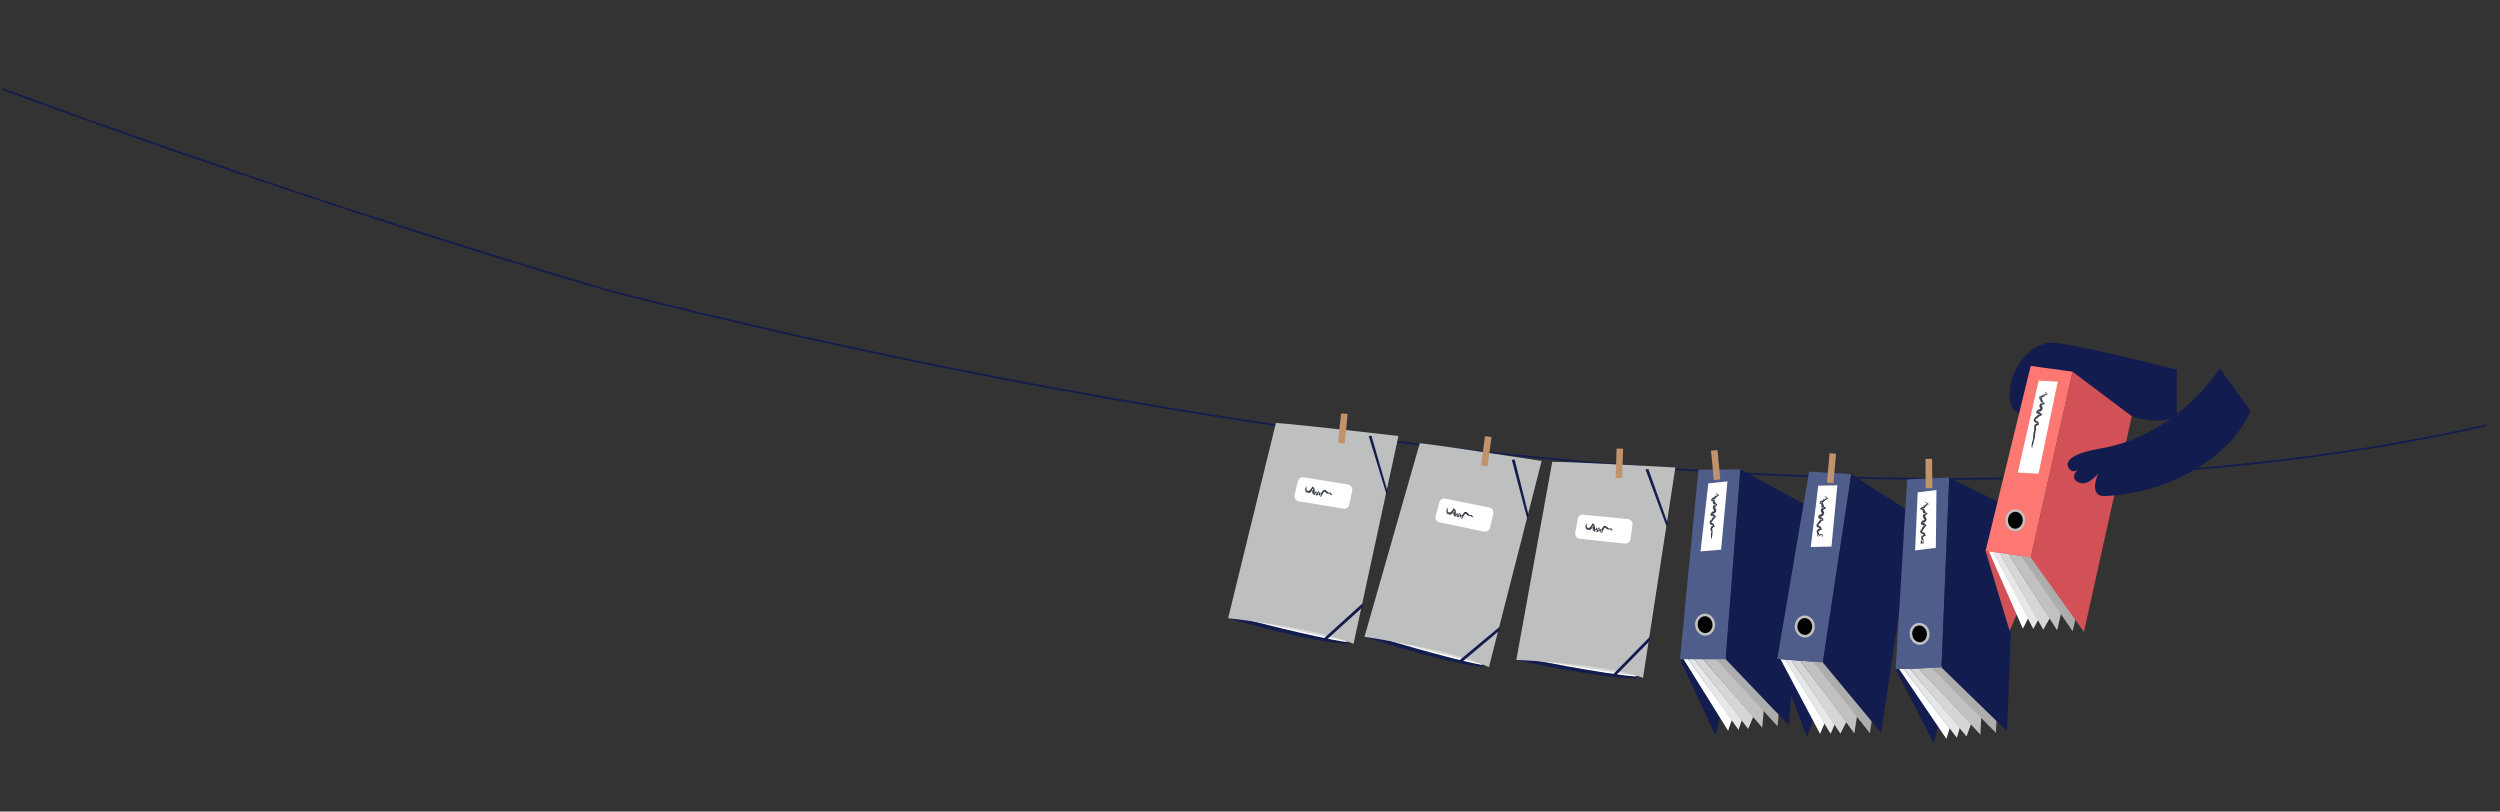 <svg xmlns="http://www.w3.org/2000/svg" width="1531" height="497"><rect width="100%" height="100%" fill="#333333" stroke="none"/><g fill="none" fill-rule="evenodd"><path stroke="#131C4E" stroke-width="1.1" d="M1522.9 260.4c-374.2 85.5-885.4-15-1147.7-81.8 0 0-164.5-46.9-373.5-124"/><path fill="#131C4E" d="M928.6 404.1s48.3 11 73.6 11.4l.9-4.1-31.6-16.6-43 9.3Z"/><path fill="#FFF" d="M935.8 403.5s46.3 9.3 66 10.8l-.2-2.8-46.7-9.7-19.1 1.7Z"/><path fill="#D6D6D6" d="m935.8 403.5 67.1 10.5.6-7.1-26.2-15.4-18.3.5z"/><path fill="#BEBFBF" d="m950.6 282.8-22 121.3s55.7 2.5 77.6 11l19.8-128.8s-60.7-3.4-75.4-3.5"/><path fill="#131C4E" d="m1007.7 287.5 13.1 35.4.4-2.7-11.7-32.9zm2.5 102.6-23 23.5 1.6.8 21.6-22z"/><path fill="#FFF" d="m969.6 315.2 27.3 2.7c1.8.2 3 1.9 2.8 3.6l-1.2 8.7a3.2 3.2 0 0 1-3.5 2.7l-27.5-3a3.2 3.2 0 0 1-2.8-3.6l1.5-8.5a3.2 3.2 0 0 1 3.4-2.6"/><path fill="#3A404A" d="M971.7 320.1s-.1.1 0 0m15.5 4.9c-.5 0-.6-.5-1-.6 0 0 .2-.2 0-.2a.6.6 0 0 1-.2-.2c0 .3-.6.4-.8.2h-.3c0 .1 0 0-.1 0v-.1l-.1.1c-.3.2-.3-.2-.5-.1v-.1c-.3 0-.6-.4-.9-.5l.1-.2h-.3c.1-.1-.2 0-.2 0v-.1s0-.1-.1 0v-.1c0 .2 0-.1-.1 0l-.1.1c0 .1-.2.1 0 .2-.2 0 0-.1-.2-.2 0 .5-.3 1-.5 1.3h-.1v.3h-.1c-.1 0 0 .2 0 .2h-.1v.2h-.1c0 .1-.1.1 0 .2h-.1c-.2 0 .1 0 0 .2v-.1.5h-.1l-.3.3c-.1 0 0-.2-.2-.1 0 .2-.3 0-.2.2-.2 0-.3-.3-.4-.3 0 0 .1-.2.2-.1v-.1h.1l-.2-.2h-.4l.2-.2h-.4s.1 0 0 0h-.1v-.3h.1l-.2-.1c0-.1 0-.1-.1 0 0 0 0-.1 0 0l-.2-.1h.1l-.4-.3h.1c0-.2-.3-.2-.2-.4 0 0-.1.1 0 .1-.1 0 0-.1 0-.2h-.2v-.1l.8-.3v.5s.1.2 0 .2l-.1.1v-.2s.1.2 0 .1v.3s-.2-.1-.2 0v.4s0 .2-.2 0c-.1 0 0 .1 0 .2h-.1c.1.2-.2.1-.2.3h-1c0-.2 0-.1-.1-.1l-.1-.4-.3.1-.1-.2c-.1 0-.2-.2-.1-.4l.2.1v-.5h-.2l.2-.3.6-1.1.4 1.4v.1s-.2.3 0 .3c-.2.5-.6.9-.9.6 0 0-.1 0 0 .1 0 .1 0 0 0 0v.1c-.1 0-.2 0-.1-.2-.2 0-.2.4-.5.3v-.1h-.2c-.2 0 0-.1 0-.3h-.3v-.2c0 .2-.1 0-.1 0h-.1v.1h-.2v-.3h-.2s0-.2.1-.1c0 0 .2 0 0-.1 0 0-.2.1-.2 0h.2v-.2h-.1s0-.2-.2-.2v-.2h.1v-.2l-.1-.1c0-.1.4 0 .3-.2h-.3v-1.1h.2s.1 0 0 0h-.2s-.1-.2 0-.2h-.1c.1 0 .1-.1 0-.1 0 0-.1 0 0 0h-.1l1-.3c-.1 0 0 .1 0 0-.1.2-.2.2-.3.2.1.4 0 .7-.2 1l-.1-.1c-.1 0 0 0 0 .1l-.2-.1c-.1 0 0 .2 0 .2 0 .1 0 0 0 0 .1 0 0 .1 0 .2l-.1-.1c-.2 0-.1-.3-.4-.3-.1 0 0-.2-.1-.1 0 0 0 .3.2.3-.1.1.2.2 0 .4 0 0 .1-.2 0-.2l-.1.2.1.2c-.1 0 0-.2-.1-.1v.2c.2.1 0 0 0 .2-.1-.1-.1-.3-.3-.3.1 0 0 .2.2.3l-.2-.1s0 .3-.2 0v.2c-.1 0-.2.2-.3 0 0 0-.2.1 0 .2 0 0 0-.1.1 0l-.1.2h-.2c-.2.2-.1-.1-.3 0l.1-.1s0-.1-.1 0v.3c-.2 0-.1-.1-.2 0v-.2l-.1-.1s-.2.2 0 .2h-.2c-.1 0 0 0 0 .1l-.3-.3v-.2c.1 0 0 0 0-.2h-.1c.1.3-.2.3-.2.6-.2 0 0-.6-.3-.3 0 0-.2.2 0 .2h-.3c.2 0 0-.3.2-.3 0 0 .2-.1 0-.2h-.2c0 .2.1.1 0 .2-.1 0 0-.2-.2 0v.2h-.2l.1-.1c-.2-.2-.1 0-.3 0v-.3c.1 0 .2.3.3 0h-.3.2c0-.1 0-.3-.2-.4l-.1.1-.4-.3c.2 0 0-.2.2-.1-.1 0 0 .4.3.3 0-.2 0 .2.2 0 0 0 0-.2.2-.3h-.1l-.2.2c0-.2-.2-.3-.4-.4h.2a.8.8 0 0 1-.1-.5c-.2 0 0-.2-.2-.1 0 0-.2.2-.3.1h.1s.2-.2 0-.2c.1.1.3 0 .4 0h.1l-.1-.4v-.5h.3c0-.2-.2 0-.1-.2 0 0 .2-.1 0-.2h.2c.2 0 0-.1 0-.2-.2-.1 0-.2-.1-.3h.1s.1-.2 0-.2l.3.2h-.2c-.1 0-.1.1 0 .2v-.1h.2v.2s.1 0 0 .2v.3a.7.7 0 0 1-.2-.2v.1l.2.2c0 .1.1.1 0 .2v.5h-.1c.2 0 0 .3.2.3-.1.2.1.3 0 .4l.6.3-.1.2c0-.1 0 0 0 0s.2 0 .2-.2c0 .2.3 0 .4 0h.3l.1.1.1-.3h.3c.1-.4.4-.4.5-.8h.1c0-.3.4-.6.4-.9l.2.1c.1 0 0-.2 0-.2l.3-.8.7.5c.1 0 .3.1.3.3l.3.2c0 .3 0 .4.2.7 0-.1-.2 0-.2 0 .1 0 0 .3.3.2-.1.3.1.6-.1.8h.1v.5h-.1c.2.3 0 .5 0 .6h.1l-.1.2.1-.3.1.2.2.2h-.1l.8.2c-.1-.1 0 0 .2-.1l.1-.1c0 .1 0-.1 0 0v.2l-.1-.2v-.3h.3s-.1-.1 0-.1c-.1 0 .2 0 .1-.1h-.2l.1-.2 1.2-1v.7c-.1 0 0 .1 0 .2.2 0 .2.3.5.2l.8 1.1.2.3v.2l-.2.3-.2-.2-.2-.1-.1-.1.1-.4.3-.6.6-1.2c.3 0 .2 0 .4-.4-.1 0 .2-.2.1-.4l.8-.4c.3 0 .6 0 .8.2l.6.4h-.1.1v.1h.1c.4.2.6.5.8.7l.3.1.1.2 1.6-.2c0 .5.3 1 .8 1 0 0-.2.4-.5.4m-15.5-4.6h-.2.2m-.9 2s-.1 0 0 0m.1.7-.2-.2.2.2"/><path fill="#3A404A" d="M971 323.8c0 .1 0 .1-.1 0m.3-.1v.2s-.2 0 0-.2m1.3.9h.1s-.1.2-.1 0m.7-.1v.1Zm3.7 0v-.1.1m2.1.5c.1 0 0 0 0 0m1.8 1.3z"/><path fill="#C1936C" d="m989.8 281.8-.4 11h4l.6-18-4-.1z"/><path fill="#131C4E" d="M835.6 389.9s47 15.7 72.2 18.5l1.3-4-29.9-19.6-43.6 5Z"/><path fill="#FFF" d="M842.9 390s45.1 13.7 64.7 17.2v-2.8L862 390.2l-19-.2Z"/><path fill="#D6D6D6" d="m842.9 390 65.7 17 1.4-7-24.6-17.9-18.3-1.3z"/><path fill="#BEBFBF" d="M869.5 271.3 835.6 390s55.2 8 76.2 18.6l32.3-126.3s-60-9.3-74.6-10.9"/><path fill="#131C4E" d="m925.8 281.5 9.6 36.6.7-2.6-8.5-34zM918.2 384 893 405l1.6 1 23.6-19.8z"/><path fill="#FFF" d="m885.2 305.4 26.9 5.4c1.7.4 2.8 2.1 2.4 3.9l-2 8.4a3.3 3.3 0 0 1-3.8 2.4l-27.1-5.6a3.2 3.2 0 0 1-2.4-4l2.3-8.3a3 3 0 0 1 3.7-2.2"/><path fill="#3A404A" d="M886.8 310.5c0-.1-.1.1-.1 0 0 0 .1 0 0 0m15.1 6.3c-.6.1-.6-.5-1-.7 0 0 .2 0 0-.1a.5.5 0 0 1-.2-.3c0 .4-.6.4-.8.2 0 0-.2.1-.2 0h-.2v-.2l-.1.1c-.3.3-.3-.2-.5-.2-.3 0-.5-.4-.8-.6l.1-.2c0 .1-.2 0-.2 0l-.3-.1s0-.2 0 0v-.1c-.1.2-.1-.2-.2 0-.1.1-.3.1-.1.2-.2 0 0-.1-.2-.2-.1.5-.3.9-.6 1.3h-.2v.2c-.2 0 0 .2 0 .3l-.2-.2v.4-.1c0 .1-.2.1-.1.3l-.1-.1c-.2 0 .1.1 0 .2l-.1.4-.4.3s0-.2-.2-.2c0 .2-.2 0-.2.3l-.4-.4c.1 0 .2-.2.3 0v-.4h-.5l.2-.2h-.4s.1 0 0-.1c0 0-.2-.1 0-.2v-.2h-.3s.1 0 0 0l-.1-.1h.1l-.4-.3h.1c0-.2-.3-.2-.2-.4v-.1h-.1c-.1 0 0-.1 0 0l-.1-.2.9-.1-.1.4.1.2h-.1l-.1.1v-.2s.1.2 0 .1v.3s-.2-.1-.2 0v.2s-.1.1 0 .2c0 0-.1.2-.3 0v.2c0 .1-.3 0-.3.2h-.6l-.4-.1-.1-.1v-.4l-.3.1-.1-.2c-.1-.1-.2-.3-.1-.4 0 .1.1.2.2.1v-.5h-.2l.2-.3.8-1 .2 1.4s0 .1 0 0c0 .2-.2.4 0 .4-.2.4-.7.8-1 .5v.1c0 .1 0 0 0 0v.1s-.1 0 0-.2c-.3 0-.3.3-.5.2l-.1-.1h-.2c-.2 0 0-.1 0-.2 0 0-.1-.1-.2 0v-.3c0 .2-.1 0-.2 0 .1 0 0 0 0-.1v.2h-.2v-.3c0-.1-.2 0-.2 0l.1-.2v.1s.2 0 0-.1c0-.1-.2 0-.1-.1h.1v-.1c-.1 0 0-.2-.2-.2v-.2c.1 0 .1-.2 0-.2v-.2c0-.1.4 0 .3-.1 0 0-.2-.2-.3-.1.1-.2 0-.4.2-.5h-.1c0-.2-.1-.4.1-.5h.2c-.1 0 0 0 0-.1h-.3v-.2h-.1s-.1 0 0 0l1-.2c-.1 0 0 .1 0 .1h-.3c0 .5-.1.8-.4 1-.1 0 0 0 0 0l-.2-.1v.3s0-.1 0 0c0 0-.1 0 0 .2l-.2-.2v.1c-.2 0 0-.4-.3-.4-.1 0 0-.2-.1-.1 0 0 0 .2.2.3-.1 0 .1.2 0 .4v-.2l-.2.1.1.2s0-.1-.1 0v.2c.2.1 0 0 0 .2-.1-.1-.1-.4-.3-.4.1.1 0 .3.2.4-.1 0-.2 0-.2-.2 0 0 0 .3-.2.1v.1h-.1s-.2.2-.2 0c0 0-.2.1-.1.2.1 0 0-.1.2 0l-.2.2h-.2c-.2.1 0-.1-.2 0v-.2l-.2.3s0-.1 0 0v-.1s0-.2-.2-.2c0 0-.2.2 0 .3-.1 0-.2-.1-.1-.2-.2 0 0 .1-.1.2l-.3-.3.2-.2h-.1c.1-.1 0-.1 0-.2h-.1c0 .3-.2.3-.3.5-.2 0 0-.5-.2-.3 0 0-.2.2 0 .2h-.3c.1 0 0-.3.2-.3 0 0 .1-.1 0-.2h-.2c0 .2.1.1 0 .2-.1 0 0-.2-.2-.1v.2h-.2c0-.2 0 0-.2-.2v-.1c.1-.1.2.2.3 0 0 0-.2 0-.2-.2 0 0 .2-.2 0-.2h-.2l-.3-.3c.2 0 0-.2.1-.1 0 0 .1.4.3.3.1-.1 0 .2.3 0l.1-.2h-.3l-.3-.3h.2v-.5c-.2 0-.1-.2-.3-.2l-.2.2c0-.1.3-.2.1-.2 0 .1.2 0 .4 0h.1l-.1-.4v-.5h.4c0-.1-.2 0-.1-.1 0 0 .2-.2 0-.3l.1.1h.1c.2 0 0-.2 0-.3-.2 0 0-.1 0-.3 0 0 .2 0 0-.1.2 0 .2.1.3.2h-.2c-.1 0 0 0 0 .1h.2v.2s.1 0 0 .2v.3a.7.7 0 0 1-.2-.2l-.1.1.3.2h-.1s.1.1 0 .2v.5h-.2c.3 0 .1.2.2.3 0 .2.2.3 0 .4l.6.4h-.1v.2c0-.2.1-.1.2-.2h.3c.1-.1.2 0 .4 0v.2l.2-.3h.3c.1-.4.4-.4.6-.8.1-.3.5-.5.6-.8l.1.1c.1 0 .1-.2 0-.2l.4-.8.7.6c.1 0 .3.2.2.3 0 .2.2.1.3.3l.1.6c0 .1-.1.4.1.3l-.1.8v.5h-.1c.2.3 0 .4 0 .5h.1l-.2.2.2-.2v.2l.2.2s-.1 0 0 0l.7.3c-.1-.2 0 0 .2-.2.1 0 .2-.1.1 0 0 .1 0-.1 0 0v.2-.5c.2-.1.4.1.2 0 0 0 0-.1 0 0 0-.2.3-.1.2-.2h-.2l.1-.2 1.2-.9v.8c.2.1.2.3.5.3l.7 1.2.2.2-.1.2-.3.4-.1-.2-.2-.2-.1-.1.2-.3.3-.6.7-1.1c.3-.1.3-.1.4-.5 0 0 .3-.2.2-.3.2-.2.5-.3.8-.3.3 0 .6 0 .8.2.4.2.4.3.6.5h-.1c.1.1.2.1.2 0l.7.8c0 .2.3.3.3.2v.2c.1 0 .1 0 0 0h1.6c0 .5.2 1 .7 1 0 0-.2.4-.4.4m-15-6.1h-.2.2m-1.1 1.9s-.1 0 0 0m0 .7-.2-.2.2.2m0 .8c0 .1 0 .1 0 0"/><path fill="#3A404A" d="M885.9 314v.2s-.1 0 0-.1m1.2.9.2.1h-.2m.7-.1c.1 0 0 .1 0 .1Zm3.7.4v-.2.2m2.1.6v.2-.1m1.7 1.5z"/><path fill="#C1936C" d="M908.5 274.1 907 285l4 .5 2.4-17.9-4-.5z"/><path fill="#131C4E" d="M752 378.6s47.6 14 72.8 15.8l1.2-4-30.6-18.5-43.3 6.7Z"/><path fill="#FFF" d="M759.3 378.4s45.6 12 65.3 14.8v-2.8L778.4 378l-19.2.5Z"/><path fill="#D6D6D6" d="m759.3 378.4 66.4 14.6 1-7-25.2-17-18.3-.6z"/><path fill="#BEBFBF" d="m781.4 258.9-29.3 119.7s55.4 5.9 76.8 15.7L856.4 267s-60.4-7-75-8"/><path fill="#131C4E" d="m838.2 267 11 36.1.4-2.6-9.7-33.6zm-3.9 102.6-24.3 22 1.5 1 23-20.8z"/><path fill="#FFF" d="m798.4 292.3 27 4.4c1.8.3 3 2 2.7 3.8l-1.8 8.5c-.3 1.7-2 2.8-3.6 2.5l-27.3-4.5c-1.8-.3-3-2.1-2.6-3.9l2-8.4c.4-1.6 2-2.7 3.6-2.4"/><path fill="#3A404A" d="M800.2 297.4c0-.1-.1 0 0 0m15.2 5.7c-.5.2-.6-.4-1-.6 0 0 .2-.1.1-.2a.5.5 0 0 1-.3-.2c0 .4-.6.4-.8.2 0 0-.2.1-.2 0h-.2v-.2l-.1.1c-.3.3-.3-.1-.5-.1-.3-.1-.5-.5-.8-.7l.1-.1h-.3c0-.2-.2 0-.2-.1-.1 0 0-.2-.1 0v-.2c0 .2 0 0-.1 0l-.1.1c0 .1-.2.1 0 .2-.2 0 0-.1-.2-.2-.1.5-.4.9-.6 1.3h-.1v.3h-.1c-.1 0 0 .1 0 .2l-.2-.1v.3l-.1.2c-.2 0 0 0 0 .1h-.1v.4h-.1l-.3.3s0-.2-.2-.1c0 .2-.3 0-.2.2-.2 0-.3-.3-.4-.3.1 0 .1-.2.2-.1v-.1h.1l-.1-.2h-.5l.2-.2h-.4s.2 0 0-.1c0 0-.2-.1 0-.2v-.2h-.3.1l-.2-.1h.1c-.2 0-.3-.2-.4-.3h.1c0-.2-.3-.2-.2-.4 0 0 0 .1 0 0-.1 0 0 0 0 0l-.2-.2h.1-.1l.9-.2-.1.4.1.2h-.1s0 .2-.1.1v-.2s.1.2 0 .1v.3s-.2-.1-.2 0v.2c0 .1-.1.2 0 .2 0 0-.1.2-.2 0h-.1v.2c0 .2-.2 0-.2.3h-.7l-.4-.1h.1c0-.2 0-.1-.2-.1v-.4l-.3.1-.1-.2c-.1-.1-.2-.3-.1-.4 0 .1.1.2.2.1v-.5h-.2l.2-.3.7-1.1.3 1.5c0 .1-.2.3 0 .3-.2.5-.7.9-1 .6v.1c0 .1 0 0 0 0v.1s-.1 0 0-.2c-.2 0-.2.3-.5.2h-.3v-.3h-.2v-.2c0 .1-.1 0-.2 0 .1-.1 0-.1 0-.2v.2h-.2v-.3h-.2c.1 0 0-.2.1-.1 0 0 .2 0 0-.1h-.1.1v-.2c-.2 0-.1-.2-.2-.2v-.2c.1 0 0-.1 0-.2v-.2h.2l-.2-.2.1-.4c0-.3-.2-.5 0-.6h.2c-.1 0 0 0 0 0h-.3v-.3h-.1s-.1 0 0 0v-.1l1-.2h-.1v.1s-.1.2-.2.1c0 .4-.1.7-.3 1v-.1c-.2 0 0 0 0 .1l-.3-.1v.2c0 .1 0 0 0 0 .1 0 0 .1 0 .2l-.1-.1c-.2 0-.1-.3-.3-.4v.1c-.2 0 0-.2-.2-.2 0 .1 0 .3.2.3 0 .2.2.3 0 .4 0 0 .1 0 0-.1l-.1.1s.1.2 0 .2c0 0 0-.1 0 0v.1c.1.2-.1 0 0 .2-.2 0-.1-.3-.3-.3l.1.4-.1-.2c-.1 0 0 .3-.2.1v.1h-.1c-.1 0-.2.2-.3 0 0 0-.1.1 0 .2.1 0 0-.1.2 0l-.2.2h-.2c-.2.2-.1-.1-.3 0l.1-.2h-.1v.3h-.2l.1-.1s0-.2-.2-.2c0 0-.2.2 0 .3-.1 0-.2 0-.1-.1-.2 0 0 0-.1.1l-.3-.3.1-.1v-.3h-.2c.1.3-.2.4-.2.6-.2 0 0-.6-.3-.3 0 0-.1.2 0 .2h-.3c.2 0 0-.3.2-.3h.1s.1-.2 0-.2h-.2c0 .2.1 0 0 .2-.2 0-.1-.2-.3-.1.1 0 0 .2 0 .2h-.1c-.1-.2-.1 0-.3-.1v-.2c.2 0 .3.2.4 0-.1 0-.2 0-.3-.2h.1s.2-.2 0-.2h-.2l-.4-.3c.2 0 0-.2.2-.1-.1 0 0 .4.2.3.2-.1.1.2.3 0l.2-.2h-.3l-.3-.2c0-.1.1-.1.1 0a.8.8 0 0 1 0-.6c-.2.1-.1-.2-.3-.1 0 0-.1.2-.2.1 0-.1.3-.1 0-.2.2.2.3 0 .5 0h.1l-.2-.4c.2-.1.1-.4.1-.5h.3c0-.1-.2 0 0-.1 0 0 .1-.2-.1-.3l.1.1h.2v-.3h-.1v-.3c.1 0 .2 0 0-.1l.4.2h-.3v.1h.2l.1.2c0-.1 0 0-.1 0 .1 0 .1 0 0 .2 0 0 .2.2.1.3a.7.7 0 0 1-.3-.2l.2.3s.1.1 0 .2v.5h-.2c.2 0 .1.2.2.3 0 .2.2.2 0 .4l.6.3-.1.2c0-.1 0 0 0 0s.2 0 .2-.2c0 .2.3.1.4 0v.1c0-.2.2 0 .3 0 0 0 0 .1.1 0l.1-.2h.3c.1-.4.5-.4.6-.8 0-.3.5-.5.6-.8l.1.1v-.3l.3-.7.8.5.2.3c0 .2.2.1.3.3l.1.6c0 .1-.1.4.1.3-.1.2.1.6 0 .8 0 .2-.2.4 0 .5h-.2.1c.2.3 0 .4 0 .5h.1l-.2.2.1-.2.1.2.2.2s-.1 0 0 0l.7.2c-.1-.1 0 0 .2 0l.1-.2v.1s0-.2 0 0v.2-.5c.1-.1.3 0 .2-.1 0-.1.3-.1.1-.2h-.1l.1-.1 1.2-1-.1.7v.2c.3 0 .3.3.6.3l.7 1.1.2.3v.2l-.3.3-.2-.2-.1-.1-.2-.1.2-.4.3-.6.7-1.1c.3-.1.2-.1.4-.5l.2-.3c.1-.2.4-.3.7-.3l.8.1.6.5s-.1 0 0 .1h.2l.7.7c0 .2.3.2.3.2v.1c.1 0 .1 0 0 0h1.6c0 .5.3 1 .8 1 0 0-.2.4-.5.4m-15.2-5.6s-.1.2-.2.1h.2m-1 1.9h-.1m.1.7-.2-.2.2.2"/><path fill="#3A404A" d="M799.3 301c0 .1 0 .1-.1 0m.2 0v.1-.1m1.3 1h.2-.2m.7-.1c.1 0 0 0 0 0Zm7.6 2.3v-.2z"/><path fill="#C1936C" d="m820.5 260.2-1 11 4 .3 1.8-18-4-.3z"/><path fill="#131C4E" d="m1028.8 403.6 21.6 46.6 3-11-5.2-40.2z"/><path fill="#FFF" d="m1030.9 403.5 27.4 44 2.3-6.7-26.8-37.2z"/><path fill="#E6E7E8" d="m1033.8 403.6 30.9 43.4 2-6.1-29.1-37.3z"/><path fill="#D6D6D6" d="m1037.6 403.6 33 42.8 3.1-7.5-30.7-35.3z"/><path fill="#C1C1C1" d="m1043 403.6 36.2 42 1.7-19.9-18.2-22z"/><path fill="#ADADAD" d="m1050 402.8 38.6 42 1.7-20-18-22z"/><path fill="#4E5D8A" d="m1040.1 287.7-11.3 116h28l9-116.3z"/><path fill="#000" d="M1049.5 382c.3 3.3-1.8 6.2-4.8 6.5-2.9.2-5.5-2.2-5.8-5.5-.3-3.3 1.8-6.1 4.8-6.4 2.9-.3 5.5 2.2 5.8 5.5"/><path stroke="#C1C1C1" stroke-width="1.6" d="M1049.5 382c.3 3.3-1.8 6.2-4.8 6.5-2.9.2-5.5-2.2-5.8-5.5-.3-3.3 1.8-6.1 4.8-6.4 2.9-.3 5.5 2.2 5.8 5.5Z"/><path fill="#FFF" d="m1046.2 296-4.8 41.7 12.6-1.1 3.9-41.8z"/><path fill="#131C4E" d="m1056.8 403.7 38.7 40.5 10.3-135-40-21.8z"/><path fill="#3A404A" d="M1050.4 301.6c-.2 0 0 .2-.1 0m-2.3 27.9c-.4-.5 0-1-.3-1.5 0-.1.2 0 .2-.2-.3-.4-.1-1.2.1-1.8h.1l-.1-.3v-.4c-.4-.2-.2-.5-.4-.7-.2-.3-.2-1 0-1.4l.1.1v-.3c.1 0 0-.3.2-.4 0-.1.2 0 .1-.2h.1c0-.1.2 0 .2 0v-.1l.2-.1c.1-.2.3-.1.2-.2.1 0-.1.1 0 .2l.3-.2c-.2-.4-.7-.5-1.1-.6l-.1-.2h-.3v-.1c0-.2-.2 0-.3-.1l.2-.1c-.2 0-.3-.1-.3-.2-.1-.1 0-.3 0-.4.1-.1-.2 0-.1-.1v-.6l.2-.5h.3c-.2-.1 0-.3-.2-.3l.4-.4s.2 0 .1.2h.2s-.1 0 0 0l.1-.2v-.5c0 .1.2 0 .2.2v-.5s0 .1 0 0v-.1s.2-.2.3-.1l.2-.1s.1-.2 0-.2l.1-.3v.2c0-.2.2-.4.3-.5v.1c.2 0 .2-.4.5-.4 0 0-.1 0 0 0l.1-.1.1-.1v.7-.7.7l-.5-.3h-.2c0-.1-.1-.1 0-.2-.2 0 .3 0 .1.1 0-.1-.2 0-.1 0-.1-.1-.2 0-.3-.2 0 0 .2 0 0-.1h-.2v.1s-.3 0-.2-.2v-.1l-.1.1c-.1.2-.2-.1-.3 0h-.2l-.4-.3v-.9.1c.1 0 0-.1 0-.2l.4-.2c0-.2-.1-.2-.2-.3.3 0 .2-.4.5-.3 0 0-.1.2 0 .1.2.1 0-.2.3-.3h-.1s.2-.3.2-.1c0-.1.2 0 .1-.2.5 0 .4-.3.7-.1 0 0 .1 0 0-.1 0 0 0-.1.1 0 .2 0-.1-.3 0-.3h.1v-.1h.2v-.1h.1v-.1h-.2v-.1s.1-.1 0-.1c0 0-.1.1-.1 0h.1v-.1h-.3l-.1-.3-.2-.3-.2-.2c0-.2.4-.2.3-.3 0-.1-.2-.2-.3-.1 0-.3 0-.6.2-.8l-.1-.1c.2-.4.3-.8.7-.9l.1.2c0-.2.2 0 0-.2h-.1l.5-.4h.2v-.2.1h.1v1c-.1 0-.3.2-.3 0 0 0-.3-.1-.3-.3v-.1h-.1c-.1-.2-.2-.3-.1-.4-.5-.2-.7-.8-.8-1 .1-.2 0-.1 0-.2h.2c0-.2-.2-.2-.2-.2-.1 0 0 0 0 0-.1 0 0-.1-.2 0l.2-.1c0-.2.3 0 .4-.2.1-.2.2 0 .2-.1h-.3c-.2 0-.4.1-.4 0 0 0 0 .1.1 0l-.1-.1h-.2s.1 0 0 0h-.3c.1-.1.4-.1.3-.2l-.3.1.1-.1c0-.1-.2 0 0-.1h-.2v-.1l-.6-.1.8-1.2s0-.1.1 0c0 0 .2 0 0-.2 0 0 0 .2-.1 0l.1-.1h.1v-.1c.1-.1.2.2.2 0v.2h.1v-.3c0-.1 0 0 0 0l.2.1v-.2c.1 0 0 0 0-.1h.4v.3l.2.1v-.1c-.2 0 0-.3-.2-.5 0-.1.4.3.3 0 0 0 0-.2-.1-.1v-.3c0 .2.3.1.3.3h-.1s.1.2.2.1c0 0 .1-.1 0-.2 0 0 0 .1-.1 0 0-.1.2 0 .1-.2h-.2v-.2c.2 0 0 0 .1-.2h.2c0 .2-.2.2 0 .3l.1-.2v.1s.3.2.3 0l-.1-.2.2-.4c.1.2.3-.1.2.1l-.3.3c.2.2-.1.1 0 .3l.3.1-.1-.2.3-.4v.1l.6-.3c-.2 0 .2-.1 0-.2-.1 0-.3 0-.2-.2v.1c0-.1.2.1.2 0l.1.3c.1-.1 0 .1.2 0l.2-.2-.2.6-.1-.1c0-.3-.3-.3-.4-.4 0-.1.2-.2.1-.3 0 0 0 .2 0 0-.1 0-.2-.3-.4 0l.2-.2h-.1v-.1c0-.2-.1-.1-.2-.2v.1l-.4-.2-.1-.2.3-.1-.1.2c0 .1.1.1.2 0h-.1l.2-.1h.2c-.1 0 0 .1 0 .1h.2c0 .2.3.1.4.3h-.4l.1.2c.1 0 .2-.1.4 0h.2l.4.6.2.3-.4.1h-.1c0 .2-.3.2-.3.3-.3 0-.4.4-.6.3l-.7.9v-.2c0 .2-.2 0-.2 0 .1 0 0 .3 0 .4-.2 0-.3.3-.4.5 0 .2-.4.2-.6.3 0 0-.1-.1-.2 0 0 .1 0 .2-.2.3l-.2.1v-1l.2.3c.6.1.9.8 1.2 1.3h-.1c.4.5.3 1 .6 1.1l-.2.1c0 .1.2.2.3 0 0 .2.2.1.1.3h.7l-.6 1.3-.4.3v-.1c-.1 0-.3 0 0 .2-.2 0-.2.1-.3.2v.5h-.1l.1.1.4.7c.4.5.3 1.2 0 1.6-.2.4-.5.7-.9 1v-.1l-.4.2s-.2 0-.2.2l-.1-.1c0 .2-.3 0-.3.3h-.2c-.1 0 .2.1 0 .1v.1l-.5-.5 1.5.5c.3.3-.1.3.2.3.2 0 .1.3.2.3 0-.2.1 0 .2-.1l.2.3.6.4-.6.4v.2l-.1-.1c0 .3-.3.3-.3.6a9 9 0 0 0-1.1 1.3l-.5.6-.3.5c0 .2-.1.4 0 .4l-.2.1h.5c.3.2.9.4 1.2 1l.1.5.3.9-.7.1-.2.1c0 .1-.2 0-.1.2l-.6.6s0-.1 0 0v.3l.2.6c.2.8 0 1.5 0 2v1c-.2.8-.4 1.5-.3 2.4 0 0-.4-.1-.5-.5m2.7-27.8v.2-.2"/><path fill="#3A404A" d="M1051.9 303h-.1v-.1m-.6.4.1-.3-.1.3Zm-.8.2v-.1m.1.2h-.2.2m-1.1.8s0 .1-.1 0c0 .1 0 0 0 0m-.3.4Zm-.7 8.9v-.1zm.6 3h-.1m-1.5 2.3.1.1z"/><path fill="#131C4E" d="m1088.4 403.5 18.2 48 3.7-10.6-2.3-40.6z"/><path fill="#FFF" d="m1090.4 403.7 24.2 45.7 2.8-6.5-24-39z"/><path fill="#E6E7E8" d="m1093.3 404 27.8 45.4 2.5-5.9-26.5-39.3z"/><path fill="#D6D6D6" d="m1097.1 404.2 30 45.1 3.6-7.3-28.2-37.4z"/><path fill="#C1C1C1" d="m1102.5 404.6 33.1 44.5 3.1-19.8-16.5-23.3z"/><path fill="#ADADAD" d="m1109.6 404.3 35.5 44.7 3.1-19.8-16.4-23.3z"/><path fill="#4E5D8A" d="m1107.9 288.8-19.5 114.7 27.9 2.2 17.4-115.3z"/><path fill="#000" d="M1110.6 383.6c0 3.3-2.3 6-5.2 6-3 0-5.4-2.6-5.5-5.8 0-3.3 2.3-6 5.2-6.1 3 0 5.4 2.6 5.5 5.9"/><path stroke="#C1C1C1" stroke-width="1.6" d="M1110.6 383.6c0 3.3-2.3 6-5.2 6-3 0-5.4-2.6-5.5-5.8 0-3.3 2.3-6 5.2-6.1 3 0 5.4 2.6 5.5 5.9Z"/><path fill="#FFF" d="m1113.5 297.4-4.6 37.6 12.7-.3 3.6-37.5z"/><path fill="#131C4E" d="m1116.3 405.7 35.7 43.1 20-133.8-38.3-24.6z"/><path fill="#3A404A" d="M1117.2 303.4c-.2 0 0 .2-.1 0h.1m-1.4 24.8c-.2-.2-.1-.6-.4-.7-.3 0-.6.2-.7.5 0 0-.1-.2-.2 0 0 .2-.3.4-.6.6l-.4.2h-.3l-.2-.2h.1l-.1-.2.2-.1h-.2c-.3-.3 0-.5 0-.8-.1-.4-.1-1-.4-1.4h.2c-.1 0-.2-.1-.2-.3.1 0-.2-.2 0-.4-.2-.1 0-.1-.1-.3h.1c-.1-.1.2-.1.1-.3l.1-.2c.1-.2.3-.2.2-.3v.3c.3-.5.9-.9 1.4-1h-.1v-.2c-.1 0-.2-.2-.3-.1v-.1h-.3l.1-.2c-.1.1-.3 0-.4 0l-.3-.1c0-.3 0 0-.2 0l.1-.2c-.2.1-.4-.2-.5-.3l-.1-.6.2-.1c-.2 0 0-.4-.2-.3l.2-.5c0 .1.3 0 .2.2h.2s-.1 0 0 0v-.8c0 .1.3.1.2.2v-.5s0 .1.1 0v-.1s.1-.2.3-.1l.1-.1c.1 0 .2-.2 0-.3 0 0 .1.1 0 .1 0 0 0-.2.2-.3v.1c0-.2.2-.3.3-.5-.1 0 0 .2 0 .2.2-.1.2-.5.5-.5 0 0-.1 0 0 0 0-.1 0 0 .1 0l.1-.2s.3-.4.6-.4v-.3l.1.1v.8-.1c-.1 0 0 0 0 0l.1-.7-.1.1v.7s-.2 0-.2-.2c0 0 .1 0 0-.1h-.2s-.1-.1-.1 0c0 0-.2 0-.1-.2v-.1h-.2c0 .2 0 0-.2 0 0-.1-.3-.1-.3-.3h-.3c0-.1 0-.1 0 0l-.2-.4-.3-.3h-.2c.2-.1-.1-.5.2-.6v.1c.3 0 0-.3.2-.5h-.1c.1 0 .1-.4.2-.2 0-.1.2-.1.1-.3.4 0 .7-.5 1-.2 0 0 .1 0 0-.1 0-.1 0 0 0 0v-.1l.1.2c.2 0 0-.3.2-.4v.1s.1-.1 0-.2c.2 0 .2.1.3.2 0 0 .1 0 0-.2l.2.1v-.1c0-.1 0 0 0 0l-.1-.2h.1v-.1h.1s-.2 0-.1-.1h.1c-.1 0 0-.1-.2 0l.1-.2h-.1l-.2-.1c0-.2.3-.3.1-.4h-.3c0-.3-.3-.7-.1-1 0-.4 0-.9.4-1h.1c0-.1.2 0 0-.1 0 0 0-.1-.2 0 .1-.3.4-.5.6-.5-.1 0 0 0 0-.1 0 .1.2 0 .2 0v-.2h.1s0-.1.1 0l.3-.3-.2 1.3v-.2s-.1 0 0 0c-.2-.2-.3-.3-.2-.4-.5-.1-.8-.7-1-1.1h.2c0-.2-.2 0-.1-.1 0 0 0-.2.2-.1 0-.2-.2-.2-.2-.2-.1 0 0 0 0 0-.1 0 0-.2-.2-.2h.2c0-.2.3 0 .4 0v-.1c.1-.1.2.1.2 0 0-.2-.3-.2-.3 0-.1-.2-.4 0-.4-.2 0 0 0 .1.1 0 .1 0 0 0 0-.1h-.3s.2 0 .1-.1h-.1c-.2.1 0 0-.2 0 .1-.1.3 0 .3-.2l-.3.1.1-.1c0-.1-.2 0 0-.2l-.2.1.1-.2s-.3 0-.1-.1h-.1l.2-1.3-.3 1.3c0 .2.1 0 0 .2.1-.1 0 0 0 0h-.4l.6-1.7h.2c.1-.2.1 0 .2 0v.1-.3s.1.1.1 0v.1s.1.2.2.1v-.2c.2 0 0 0 0-.1l.4.1v.2c0 .1.2 0 .2.2v-.2c-.2 0 0-.3-.1-.5 0-.1.4.4.3 0 0 0-.1-.2-.1 0v-.3c0 .1.3 0 .2.3 0 0 0 .2.2.1v-.2h-.1c0-.2.2 0 0-.3 0 .1 0 0-.1 0v-.1c.2 0 0-.1.2-.2h.1c0 .2-.2.2 0 .3l.1-.2v.1s.3.2.3 0v-.2c0-.2 0-.3.2-.4 0 .2.2-.1.2.1-.2 0-.4.2-.4.3.2.2-.1.1 0 .3.1 0 .2 0 .3.2v-.2l-.1-.1c.2-.1.3-.3.3-.4 0 0 .1.1 0 .2l.7-.4c-.3 0 .1 0 0-.2-.1 0-.3 0-.3-.2l.1.1c0-.1.2.1.2 0l.1.3c.1-.1 0 .1.2 0l.3-.2-.2.6c0-.3-.3-.4-.4-.5l.1-.3s0 .2-.1 0c0 0-.1-.3-.3-.1l.1-.1v-.2l-.2-.1-.4-.2-.1-.2h.3l-.1.1c0 .1.1.2.2 0h-.1.2v-.1h.2v.2c0-.1.1 0 .2 0 0 .2.3.1.4.3h-.4l.1.2c.1 0 .2-.1.4 0l.2.1.3.5.2.3-.4.1-.2.1c0 .2-.3.1-.4.3-.3 0-.4.3-.6.2l-.8.9v-.2c0 .2-.2 0-.2 0 .1.1 0 .3 0 .4-.2 0-.4.3-.5.5v-.1c-.1.3-.4.2-.7.3 0 0 0-.1-.2 0l-.2.2.2-.9.4.5c.6.3.7 1 .9 1.5h-.1c.3.5.3.9.6 1l-.2.2h.4l.9.6-1 .7h-.3l-.1.2-.4.2s-.2 0 0 .2c-.2 0 0 .3-.2.4h.1v.2c.2 0 .5.4.6.8 0 .4 0 .7-.2 1a2 2 0 0 1-.8 1.2l-.6.3a2 2 0 0 0-.4.1c0 .2-.4 0-.2.2h-.2c0 .1-.2 0 0 .2l-.5-.6.3.2c0 .2.2 0 .2.2.5.2 1.1.4 1.7.8v.1l.3 1.3h-.3c-.3 0-.2-.3-.3 0h-.3c.1.1 0 .1 0 .2-.2 0-.3 0-.4.2 0 .2-.3.3-.3.6l-1.2 1.2-.3 1c-.1 0-.1-.2.2 0 .2 0 .5.1.8.4.4.2.8.7.8 1.1l.2 1-.8.2-.7.3c-.2 0-.3 0-.3.2 0 0-.2 0 0 .2-.2.1-.2.3-.1.5h-.2.2c0 .1 0 .1 0 0 .2.3.3.8.3 1.2l-.1 1v.4l-.2.1-.3.1-.2.1v-.3l-.2-.3c.2 0 .5-.4.7-.6l.6-.3.4-.2c.2 0 .3-.2.7-.1.4 0 .8.4.8.6v.5l.1.8s-.4-.2-.5-.6m1.6-24.8v.2-.2m1 1.4v-.1m-.7.4.2-.3-.2.3"/><path fill="#3A404A" d="M1117 305.4c-.2 0-.2 0 0-.1m0 .2h-.1.1m-1.2.7s0 .1 0 0c0 .1 0 0 0 0m-.3.4h-.1Zm-2 9.4v-.1m.3 3.1c0-.1 0 0 0 0m-1.4 2.5h.1z"/><path fill="#C1936C" d="m1048.5 283 1 11 4-.4-1.7-18-4 .4zm71.3 1.6-1 10.9 4 .4 1.6-18-4-.4z"/><path fill="#131C4E" d="m1160.9 409.8 23.4 45.7 2.5-11-6.7-40z"/><path fill="#FFF" d="m1163 409.7 29 42.8 2-6.6-28.2-36.3z"/><path fill="#E6E7E8" d="m1165.8 409.6 32.6 42.2 1.8-6.2-30.6-36.1z"/><path fill="#D6D6D6" d="m1169.6 409.5 34.7 41.5 2.8-7.7-32-34z"/><path fill="#C1C1C1" d="m1175.1 409.3 37.7 40.6.9-20-18.9-21.3z"/><path fill="#ADADAD" d="m1182.1 408.2 40.2 40.6 1-20-19-21.4z"/><path fill="#4E5D8A" d="m1167.9 293.6-7 116.2 28-1 4.8-116.4z"/><path fill="#000" d="M1180.8 387.5c.4 3.3-1.6 6.2-4.5 6.6-3 .3-5.6-2-6-5.3-.5-3.2 1.6-6.2 4.5-6.5 2.9-.4 5.6 2 6 5.2"/><path stroke="#C1C1C1" stroke-width="1.6" d="M1180.8 387.5c.4 3.3-1.6 6.2-4.5 6.6-3 .3-5.6-2-6-5.3-.5-3.2 1.6-6.2 4.5-6.5 2.9-.4 5.6 2 6 5.2Z"/><path fill="#FFF" d="m1174.4 301.5-1.6 35.6 12.7-1.6.4-35.4z"/><path fill="#131C4E" d="m1189 408.8 40.1 39 5.2-135.1-40.6-20.3z"/><path fill="#3A404A" d="M1178.7 307c-.2 0 0 .2-.1.1h.1m-1.5 24.3a.8.8 0 0 1-.1-.4v-.2.2c0 .3-.1.6 0 .8l-.2.1c.2.3.2.6.2.9 0 0 0 .1 0 0a18.4 18.4 0 0 1 .2-.7l-.1-.4h.1l-.1-.2.1-.2c-.4-.2-.1-.5-.4-.7h.1c-.3-.4-.5-.8-.5-1.4 0 0 .1.1.2 0-.1 0-.2-.1-.1-.3v-.3h.1c0-.2.2-.1 0-.3h.2c-.1-.1.2 0 .2-.2l.1-.1c.1-.2.3-.2.2-.3v.3l.7-.6v.2c-.2-.3-.5-.5-.8-.6v-.2h-.7l.1-.1-.4-.1h.1c-.2 0-.1-.3-.3-.3h.1c0-.2-.2 0-.2-.2h.2c-.3 0-.2-.4-.3-.5l.1-.6h.3c-.2-.1 0-.3-.2-.3 0-.2.3-.3.3-.5l.2.2h.1l.2-.2c0-.1-.2-.3 0-.5l.1.1-.1-.4s.1.1.1 0v-.1s.1-.3.3-.2v.1l.2-.2v-.2c-.1 0 0 0 0 0-.1 0 0-.1 0-.2l.1.1.2-.5v.1c.2 0 .2-.4.5-.4 0 0-.1-.1 0 0 0-.2 0 0 .1-.1l.1-.2.2-.2v.8a.6.6 0 0 1-.2-.2h-.2c0-.1-.1-.1 0-.2-.2 0 .3 0 .2.1h-.2s-.2 0-.3-.2c0 0 .2 0 0 0 0-.1 0 0 0 0h-.2s0-.1 0 0c0 0-.3 0-.2-.2v-.1l-.1.1c-.1.2-.2-.1-.3 0 0 0-.3 0-.3-.2h-.3l-.3-.4v-.2c.1 0 0 0 0-.2l.3-.3-.3-.2c.3 0 .1-.5.4-.5v.2c.3 0 0-.3.3-.4h-.1c.1 0 .1-.3.2-.2 0 0 .2 0 .1-.2l.5-.2h.3s.1 0 0 0c0-.1 0 0 0 0s0-.1.1 0c.2 0 0-.3 0-.3h.2v-.1c0-.1 0 0 .2 0v-.1h.1v-.1h-.2v-.1c0-.1 0 0 0 0v-.1h.1-.2.2v-.2l-.1.1h-.2v-.2l-.3-.2-.2-.2c0-.2.4-.2.2-.3 0-.2-.3-.2-.3-.2 0-.2-.2-.5 0-.7v-.2c0-.3.2-.8.5-1 0 .2.1.2.2.2 0-.1.1 0 0-.1 0-.1-.1-.2-.2-.1l.5-.4v-.1h.3v-.2h.2v1h-.5v-.2s-.1 0 0 0c-.2-.2-.3-.3-.2-.4-.5-.1-.8-.7-.9-1 .1-.2 0 0 0-.2h.2c0-.2-.2-.2-.3-.2 0 0 .1 0 0 0 0 0 0-.1-.1 0l.2-.2h-.1.5v-.2s.2.2.2 0h-.4s-.3.1-.4 0h.2l-.1-.1h-.2s.1 0 0 0h-.1c-.2.1 0 0-.2 0 0-.1.3-.1.3-.3-.1.1-.2 0-.3.2l.1-.1c0-.1-.3 0-.1-.2l-.1.1v-.1h-.1l-1-.5 1-.9h.2s.1 0 0-.1c-.1 0 0 .1-.2 0 .2 0 .1 0 .2-.2v.1-.1h.1c0-.2.1.1.2 0v.1h.1v-.3s0 .1 0 0v.1s.1.1.2 0v-.1c.1 0 0 0 0-.2l.3.1v.2h.1l.2.2v-.2c-.2 0 0-.3-.2-.4 0-.2.4.3.3-.1 0 0-.1-.2-.2 0v-.3c0 .1.3 0 .3.2 0 .1 0 .2.2.2v-.3c-.1 0-.1.1-.2 0 .1-.1.3 0 .1-.2h-.2v-.2h.1c.2 0 0 0 0-.2h.3c0 .2-.3.2 0 .4v-.3.1s.3.2.3 0v-.2c0-.2 0-.3.2-.4 0 .1.2-.1.2 0-.2 0-.4.3-.3.4.2.1-.2.1 0 .3l.3.1v-.1l-.2-.2c.2 0 .3-.2.3-.4 0 0 .1.1 0 .2l.6-.3c-.2-.1.2-.2 0-.3 0 0-.2 0-.2-.2v.1c0-.1.3.1.2 0l.2.3c0-.1 0 .1.1 0l.2-.2v.6l-.2-.1c0-.2-.3-.3-.4-.4 0-.1.2-.2.1-.3 0 0 0 .2-.1 0 0 0-.1-.2-.3 0l.1-.2v-.1c0-.2-.1-.1-.2-.2v.2l-.4-.2v-.1h-.1s0-.2-.1-.1l.4-.2-.2.2.2.1.1-.2h.2v.2c0-.2.2-.1.3 0 0 .2.2 0 .3.2h-.3v.2c.2 0 .3-.1.4 0h.3l.3.5.3.3-.4.2h-.1c0 .2-.3.2-.4.4-.2 0-.3.3-.5.2l-.7 1-.1-.2c0 .1 0 0-.1 0 .1 0 0 .3 0 .4-.2 0-.3.3-.4.5-.1.2-.4.2-.6.3h-.2l-.2.4h-.1v-1l.3.3c.6.2.8.9 1.1 1.3v.1c.3.4.3.9.6 1l-.2.1c0 .2.2.2.3 0 0 .2.3.1.2.3l.9.4-.9.7-.1.3c-.2 0-.3 0-.4.2v-.1s-.2.1 0 .2c-.2 0 0 .3-.3.4h.2c0 .2-.2.3 0 .3h-.2.2c-.1 0 0 0 0 0l.1.2.5.9c.2.6 0 1.2-.3 1.5-.3.4-.6.7-1 .9h-.3l-.1.2h-.1c0 .1-.3 0-.2.2-.2 0 0 .1-.1.2h-.1c-.1 0 0 0 0 0l-.5-.5v.1h.1c.5.1 1.2.2 1.7.5.3.3-.1.3.2.3 0 0 .1 0 0 0 .2 0 .1.3.2.3 0-.2.1 0 .2-.1l.4 1h-.3c-.3.1-.4 0-.4.3 0 .2-.3.3-.3.6-.4.4-.8.8-1 1.3a3 3 0 0 0-.7 1.2v.2s-.1 0 0 0l.8.2c.4.1 1 .7 1.2 1.2l.2 1-.7.2h-.1c-.3 0-.3 0-.5.2 0 0-.1 0 0 .2-.3.2-.4.4-.4.6 0 0-.1-.1-.1 0h.2v.4c.1.1.3.6.3 1v2l-1.8.1v-.6l.2-1.3v-.1h1.3v1s-.4-.2-.5-.5m1.7-24.3v.3-.3m1.3 1.3v-.1"/><path fill="#3A404A" d="M1179.5 308.7s0-.2.2-.2l-.2.2Zm-.8.3v-.1m.1.2h-.1.1m-1 .9h-.1s0-.1 0 0m-.3.4v-.1Zm-.6 9v-.1h.1zm.7 3c0 .1 0 0-.1 0h.1m-1.4 2.6h.1z"/><path fill="#C1936C" d="m1179.2 288 .1 11h4.1l-.2-18h-4z"/><path fill="#131C4E" d="M1232.7 250s5 6.3 8 3.8c5-4.4 3.4-16-3.3-17.4l-4.7 13.6Z"/><path fill="#131C4E" d="M1333.1 226.4s-63-16.2-76.5-16.5c-13.4-.2-28.1 17-25.5 36.2 0 0 .7 5.6 4.1 5 3.5-.4 2.4-7.8 2.4-7.8s2.4 5 5.5 2.5c3-2.4.6-7.9.6-7.9s.2 6.2 5 4.7c4.8-1.6 3.8-14.7 8.9-14.4 5.1.4 49.8 40.5 75.5 26.4v-28.2Z"/><path fill="#D25157" d="m1215.9 337.2 14.8 49.2 4.4-10.4.6-40.6z"/><path fill="#FFF" d="m1218 337.6 20.8 47.4 3.3-6.4-21.3-40.6z"/><path fill="#E6E7E8" d="m1220.8 338 24.4 47.2 3-5.6-23.6-41z"/><path fill="#D6D6D6" d="m1224.6 338.5 26.7 47.1 4-7-25.3-39.3z"/><path fill="#C1C1C1" d="m1230 339.3 29.8 46.7 4.5-19.5-14.9-24.3z"/><path fill="#ADADAD" d="m1237 339.4 32.3 47.2 4.5-19.6-14.7-24.3z"/><path fill="#FD7773" d="M1243.6 224.1 1216 337.2l27.7 4.2 25.6-113.8z"/><path fill="#000" d="M1239.5 318.9c-.2 3.3-2.7 5.8-5.6 5.7-3-.2-5.2-3-5-6.3.1-3.3 2.7-5.8 5.6-5.7 3 .2 5.2 3 5 6.3"/><path stroke="#C1C1C1" stroke-width="1.6" d="M1239.5 318.9c-.2 3.3-2.7 5.8-5.6 5.7-3-.2-5.2-3-5-6.3.1-3.3 2.7-5.8 5.6-5.7 3 .2 5.2 3 5 6.3Z"/><path fill="#FFF" d="m1248.5 233.1-12.8 56.3 12.7.7 11.8-56.4z"/><path fill="#D25157" d="m1243.6 341.4 32.6 45.6 29.3-132.1-36.3-27.3z"/><path fill="#3A404A" d="M1251.8 239.4c-.2 0 0 .2-.1 0h.1m-7.6 34.3c-.3-.6.2-1.2 0-1.9h.2c-.2-.7.2-1.5.5-2.2.1 0 0-.2 0-.4h.1v-.3h.1v-.2c-.4-.2 0-.5 0-.8-.1-.5 0-1.1 0-1.6h.2l-.1-.4c.2 0 0-.2 0-.4 0-.1.2-.1 0-.3h.1c-.2-.1.2-.2 0-.3l.1-.3v-.3c.1 0 0 .2.2.1 0-.7.2-1.4.1-2 0-.2.1-.2.2-.3l-.2-.3v-.7c0-.1.1-.2 0-.4l.1.1c.2-.2-.1-.1 0-.3h.1c0-.2.2-.4.3-.5l.5-.4c.1 0 .1.2.3 0-.1 0 .3-.1 0-.3h.5l-.1.1s.1-.2.2 0v-.2c.1 0 0 .1.2 0l-.3-.3h-.5v-.2l-.3.2-.1-.2-.1.1s-.4-.1-.3-.3h.1l-.3-.2c0-.1-.2-.2-.2 0 0 0 0-.2 0 0l-.3-.4h.2c-.2-.1-.3-.4-.3-.7-.1 0 .1.1 0 .2.2-.3 0-.8.4-1 0 .1-.2 0-.1 0h.2v-.3l.6-.7v-.2h.4c0-.2-.3.4-.3.2.1 0 .1-.3.2-.2 0 0 0-.2.2-.2 0 0 0 .2.1.1.2-.1 0 0 .1-.2 0-.2.2-.2 0-.2.2 0 .3-.2.4 0v-.2h.1c-.1-.2.2-.1.1-.3l.5-.2.3-.2h.5v-.3h.2l-.1.8c-.1 0-.2 0-.2-.2h.1c.1-.3-.2 0-.3-.3v.2c0-.1-.3 0-.2-.2 0 0-.1-.2-.2 0-.1-.3-.6-.3-.6-.7h-.1v.1s-.1 0 0-.2l-.4.1h-.2l-.1-.5v-.5c0-.3.2-.1.3 0 0-.2.1-.3 0-.4h.3c-.2 0 0-.2 0-.2l.1-.1h-.2v-.2l.4-.1v-.2h.2l-.1.1s0 .1.2 0c0 0-.1-.2 0-.2v.2h.2v-.2s.3 0 .3-.2h.1c.2.1.2 0 .2 0l.1-.1c.1 0 .3.3.3.1l-.1-.3c.2 0 0-.2.3-.2h-.1v-.2l-.2-.2.2-.1c-.1 0 0-.2-.2-.1v.2a1 1 0 0 1-.3-.5v-.5c0 .1 0 0-.1 0 .1 0 .2-.2.1-.3v-.2s-.1 0 0-.2h.1l.1-.6h.2v-.1l.5-.3c.2-.4.6-.7 1-.8l-.4 1.4-.2-.3c0-.2-.1 0-.1-.1 0 0 0-.2.2-.2 0-.2-.3-.1-.4-.2 0 0 .1 0 0 0 0 0 0-.2-.2-.2h.2l-.1-.1c0-.2.4.1.5-.1 0-.2.2 0 .2-.2h-.4c-.1-.1-.4.1-.4-.2 0 0 0 .3.1.2.1-.2 0-.3 0-.4-.1.2-.3 0-.3 0l.1-.1s-.2-.2-.2 0c-.2 0 0-.2-.1-.3h.3c-.1 0-.2-.2-.4-.1h.3c0-.2-.3-.2 0-.3h-.2l.1-.1c0-.1-.2-.2 0-.2 0 0-.1-.2-.2 0 0 0 .1 0 0 0h-.2.1l-.1-.1v-.3h.2-.4s.1 0 0 0h.1v-.3s-.2 0-.2.2v-.1l.3-1.6.1.1c.2 0 0 0 .1-.1l.3.2v.2l.1.2.2-.1c-.3-.2 0-.4-.1-.6.1-.1.3.5.4 0 0 0 0-.2-.2 0 .2 0 0-.3.2-.3 0 .2.2.2.1.4 0-.1-.1 0-.1 0s0 .2.2.1c0 0 .1 0 0-.2 0 0 0 .1 0 0 0-.2.2 0 .1-.2l-.2-.1v-.1h.1c.2 0 0-.1.1-.2l.2.1c0 .1-.3.1-.1.3 0 0 0-.2.2-.2 0 0 .2.3.2 0v-.2l.2-.3c.1.1.3-.2.2 0-.1 0-.4.3-.3.4.2.1-.2.1 0 .3l.3.1c0-.2 0-.2-.2-.3.2 0 .3-.2.4-.4 0 0 .1.1 0 .2l.7-.4c-.2 0 .2-.1 0-.2-.1 0-.3 0-.2-.2 0 0 .3.2.3 0-.2.1 0 .2 0 .4.2-.2.1 0 .3 0 0-.1.2-.3.4-.3h.3l-.2.4-.3-.3.2-.2c-.1-.1-.1.1-.2 0 0 0 0-.4-.3-.3h.2v-.2l-.2-.2v.1c-.2 0-.3-.2-.5-.3h.1-.1c0-.2 0-.3-.1-.2h.4-.2c0 .2.2.3.3.2h-.2c.1-.2.2-.1.3-.1v-.1l.2.1c-.1 0 0 .1 0 .1l.2.1c0 .2.3.2.4.4h-.4v.2h.5-.1c.1.1.3 0 .3.2v.2l.3.4-.4.1-.6.2v-.1c0 .2-.4.2-.5.3-.2 0-.4.4-.6.4-.3.3-.6.7-1.2 1v-.3c0 .2 0 0-.1 0 .1.1 0 .3 0 .4-.4 0-.6.2-.8.3h-.2l.3-.8.3.5v.2c.2 0 .2.1.4.3v.7c.4.5.3 1 .7 1.3v.1l.3.3.8.8-1 .4c-.4 0-.7.2-.8.3v-.1c-.2 0-.2.2 0 .2-.2 0 0 .3-.3.2l.1.3v.2h-.1s0 .2.2 0l.4.7c.1.4 0 .8-.1 1v.2c-.1.5-.5.6-.7 1 0 0 0-.2-.1-.1-.1 0 0 0 0 .1l-.5.3h-.4l-.5.1a1 1 0 0 0-.2.3l-.5-.6.8.4c.2 0 .3.5.6.4l.1.2c.3 0 .4.4.7.5l.4.2-.6 1.1 1-.4-.8-.9.6 1.1-.8.2c-.3 0-.4.2-.6.3v-.1c-.1 0-.1.3-.3 0v.2c-.5.2-.9.7-1.3 1.1-.4.2-.3-.2-.4.1 0 0 0 .1 0 0 0 .2-.3 0-.3.2.1 0 0 0 0 .1-.1.1-.3.1-.3.3 0 .2-.2.4 0 .6v.2h.2l.8.4c.4.2.8.8.9 1.3v.8l-.7.3c-.3 0-.6.2-.7.4-.4.2-.5.4-.4.7 0 .2.2.8.1 1.2l-.2 1.2c-.3.3-.3.3-.2.6h-.1l.1.3-.2 1.5s-.2-.1-.2 0l.1.1s0 .2.1.1c0 1.4-.6 2.6-.8 3.9l-.2 1c-.4 1-.7 1.9-.7 3 0 0-.4-.3-.4-.7m7.8-34.2s.1.2 0 .2v-.2m.5 1.6s0-.1 0 0m-.8.4.2-.3-.2.3Zm-.8.2c-.1 0-.1 0 0 0"/><path fill="#3A404A" d="M1251 241.9h-.2s0-.1.1 0m-1.2.5s-.1.1-.2 0c.1 0 .2-.1.2 0m-.7 1.7-.1.1Zm-.1 9.9h-.1zm-3.5 3.8v.2c-.1-.1 0 0 0-.2m1.5 1.7v.1z"/><path fill="#131C4E" d="M1359.4 225.6s-25.7 41-72.8 49c-16 2.7-22.3 7.2-19.9 11.7 2.5 4.5 6.2 1 6.2 1s-6 4.9-.3 8c5.7 3.2 12.3-5.3 12.3-5.3s-6.3 14.2 4 13.8c48.8-2.3 81.8-31.7 89.2-52.3l-18.7-25.9Z"/></g></svg>